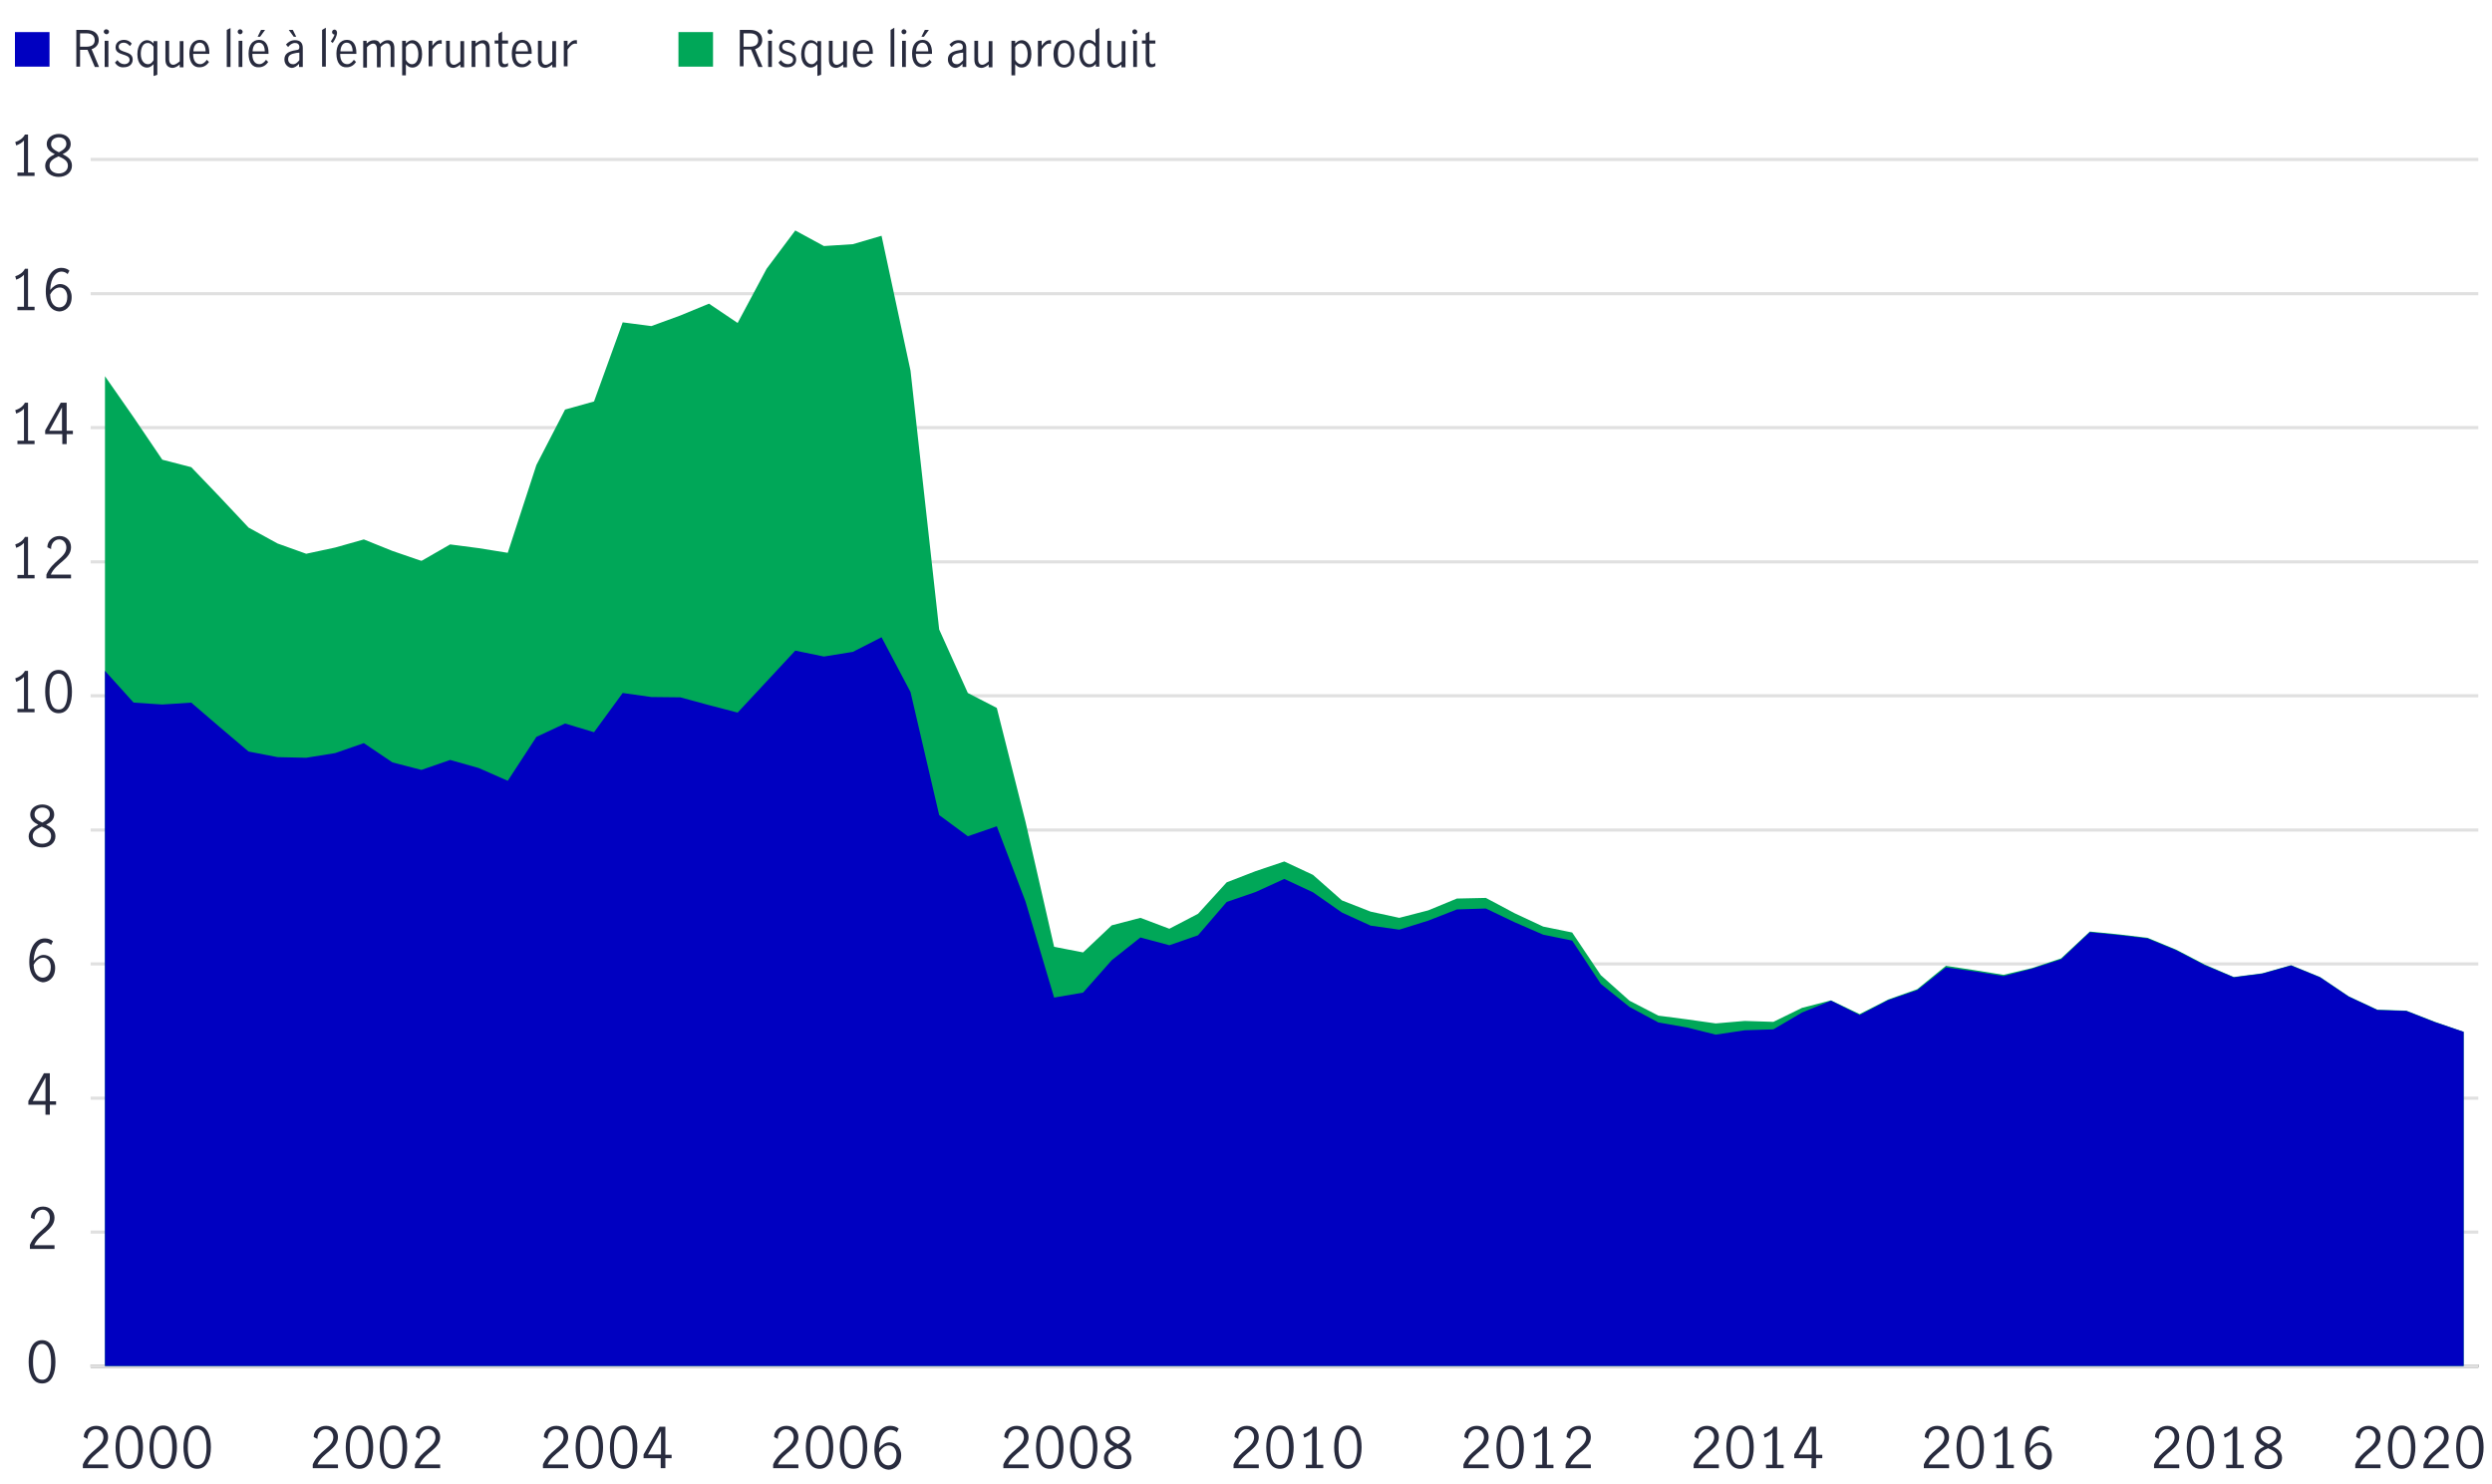 <?xml version="1.0" encoding="utf-8"?>
<!-- Generator: Adobe Illustrator 24.3.0, SVG Export Plug-In . SVG Version: 6.00 Build 0)  -->
<svg version="1.1" id="Layer_1" xmlns="http://www.w3.org/2000/svg" xmlns:xlink="http://www.w3.org/1999/xlink" x="0px" y="0px"
	 viewBox="0 0 800 476.6" style="enable-background:new 0 0 800 476.6;" xml:space="preserve">
<style type="text/css">
	.st0{fill:none;}
	.st1{fill:#0000C1;}
	.st2{fill:#282B3E;}
	.st3{fill:#00A758;}
	.st4{fill:none;stroke:#000000;stroke-miterlimit:10;}
	.st5{enable-background:new    ;}
	.st6{fill:none;stroke:#E0E0E0;stroke-miterlimit:10;}
</style>
<g>
	<g id="labels">
		<g>
			<rect x="4.3" y="7.3" class="st0" width="663.5" height="31.3"/>
			<path class="st1" d="M15.9,21.4H4.8V10.3h11.1C15.9,10.3,15.9,21.4,15.9,21.4z"/>
			<path class="st2" d="M30.4,21.4L28.1,16c-0.1,0-0.3,0-0.5,0h-1.9v5.4h-1.2V9.6h3.2c2.6,0,4,1.3,4,3.3c0,1.3-0.8,2.4-2.3,2.9
				l2.4,5.7h-1.4C30.4,21.5,30.4,21.4,30.4,21.4z M27.7,15c2,0,2.7-0.9,2.7-2.1c0-1.4-0.9-2.2-2.7-2.2h-2V15H27.7z"/>
			<path class="st2" d="M33.3,10.2c0-0.5,0.4-0.8,0.8-0.8S35,9.7,35,10.2c0,0.4-0.4,0.8-0.8,0.8S33.3,10.6,33.3,10.2z M33.6,13.1
				h1.2v8.4h-1.2V13.1z"/>
			<path class="st2" d="M36.9,20.1l0.8-0.8c0.5,0.8,1.3,1.3,2.2,1.3s1.7-0.5,1.7-1.4c0-2.2-4.5-1.1-4.5-4c0-1.5,1.2-2.4,2.7-2.4
				c1,0,1.9,0.4,2.5,1.2l-0.6,0.8c-0.5-0.6-1.1-1.1-2-1.1s-1.6,0.5-1.6,1.3c0,2.2,4.5,1.1,4.5,4.1c0,1.6-1.2,2.5-2.9,2.5
				C38.6,21.7,37.6,21.2,36.9,20.1z"/>
			<path class="st2" d="M49.3,20.6c-0.6,0.6-1.2,1.1-2.1,1.1c-1.3,0-3.1-1-3.1-4.3c0-3.2,1.7-4.5,3.1-4.5c0.9,0,1.6,0.5,2.1,1.1
				v-0.8h1.2V24l-1.2,0.4V20.6z M49.3,19.3V15c-0.4-0.6-1-1.2-1.9-1.2c-1.6,0-2.2,1.7-2.2,3.5c0,2.3,1.2,3.3,2.2,3.3
				C48.3,20.7,49,19.9,49.3,19.3z"/>
			<path class="st2" d="M53.1,19.1v-6h1.2v6c0,0.7,0.3,1.7,1.3,1.7c0.8,0,1.6-0.7,2.1-1.1v-6.5h1.2v8.4h-1.2v-0.9
				c-0.6,0.5-1.4,1.1-2.4,1.1C54.1,21.7,53.1,21.1,53.1,19.1z"/>
			<path class="st2" d="M60.8,17.2c0-2.8,1.3-4.4,3.4-4.4s3,1.8,3,4.1c0,0.1,0,0.3,0,0.4H62c0,2.4,1,3.3,2.3,3.3
				c0.9,0,1.6-0.7,2.1-1.4l0.7,0.7c-0.6,0.9-1.6,1.7-3,1.7C62.2,21.7,60.8,20.2,60.8,17.2z M66,16.5c0-1.4-0.5-2.8-1.9-2.8
				s-2,1.5-2,2.8H66z"/>
			<path class="st2" d="M72.8,9.6L74,9v12.5h-1.2V9.6z"/>
			<path class="st2" d="M76.3,10.2c0-0.5,0.4-0.8,0.8-0.8s0.8,0.4,0.8,0.8c0,0.4-0.4,0.8-0.8,0.8C76.7,11,76.3,10.6,76.3,10.2z
				 M76.6,13.1h1.2v8.4h-1.2V13.1z"/>
			<path class="st2" d="M79.8,17.2c0-2.8,1.3-4.4,3.4-4.4s3,1.8,3,4.1c0,0.1,0,0.3,0,0.4H81c0,2.4,1,3.3,2.3,3.3
				c0.9,0,1.6-0.7,2.1-1.4l0.7,0.7c-0.6,0.9-1.6,1.7-3,1.7C81.1,21.7,79.8,20.2,79.8,17.2z M85,16.5c0-1.4-0.5-2.8-1.9-2.8
				s-2,1.5-2,2.8H85z M83.8,9.6h1.3l-1.6,2.2h-0.8L83.8,9.6z"/>
			<path class="st2" d="M91.3,19.1c0-1.8,1.2-2.6,3.7-3c0.9-0.1,1.1-0.3,1.1-1c0-0.9-0.6-1.3-1.4-1.3c-0.9,0-1.7,0.6-2.2,1.3
				l-0.7-0.8c0.7-0.8,1.6-1.4,2.9-1.4c1.6,0,2.5,0.8,2.5,2.5v6.1H96v-1c-0.7,0.7-1.4,1.3-2.4,1.3C92.5,21.7,91.3,20.7,91.3,19.1z
				 M96.1,19.3v-2.4l0,0l-1,0.1c-1.8,0.3-2.6,0.8-2.6,2c0,1,0.6,1.6,1.5,1.6C94.8,20.7,95.6,20,96.1,19.3z M92.7,9.6H94l1.1,2.2
				h-0.8L92.7,9.6z"/>
			<path class="st2" d="M103.4,9.6l1.2-0.7v12.5h-1.2V9.6z"/>
			<path class="st2" d="M106.2,13.3c0.5-0.7,1-1.6,1.2-2.2c-0.5,0-0.8-0.4-0.8-0.8c0-0.5,0.4-0.8,0.8-0.8s0.8,0.4,0.8,1
				c0,1-0.8,2.5-1.4,3.3L106.2,13.3z"/>
			<path class="st2" d="M108,17.2c0-2.8,1.3-4.4,3.4-4.4s3,1.8,3,4.1c0,0.1,0,0.3,0,0.4h-5.2c0,2.4,1,3.3,2.3,3.3
				c0.9,0,1.6-0.7,2.1-1.4l0.7,0.7c-0.6,0.9-1.6,1.7-3,1.7C109.3,21.7,108,20.2,108,17.2z M113.2,16.5c0-1.4-0.5-2.8-1.9-2.8
				s-2,1.5-2,2.8H113.2z"/>
			<path class="st2" d="M116.5,13.1h1.2V14c0.6-0.6,1.3-1.1,2.4-1.1c0.9,0,1.6,0.3,1.9,1.2c0.8-0.7,1.5-1.2,2.5-1.2
				c1.2,0,2.1,0.7,2.1,2.6v6h-1.2v-6c0-0.7-0.3-1.6-1.2-1.6c-0.8,0-1.6,0.7-2,1.2v6.5H121v-6c0-0.7-0.3-1.6-1.2-1.6
				c-0.8,0-1.6,0.7-2,1.2v6.5h-1.2v-8.6C116.6,13.1,116.5,13.1,116.5,13.1z"/>
			<path class="st2" d="M129.1,13.1h1.2V14c0.6-0.6,1.2-1.1,2.1-1.1c1.4,0,3.1,1.2,3.1,4.5s-1.8,4.3-3.1,4.3c-0.9,0-1.5-0.4-2.1-1.1
				v3.6h-1.2V13.1z M134.3,17.4c0-1.6-0.6-3.5-2.2-3.5c-0.8,0-1.5,0.6-1.8,1.2v4.1c0.3,0.7,1.1,1.4,1.8,1.4
				C133.1,20.7,134.3,20,134.3,17.4z"/>
			<path class="st2" d="M137.6,13.1h1.2v1.6c0.8-1.1,1.5-1.8,2.6-1.8c0.2,0,0.4,0,0.4,0v1.2c-0.2,0-0.3-0.1-0.5-0.1
				c-0.8,0-1.5,0.5-2.5,1.9v5.4h-1.2V13.1z"/>
			<path class="st2" d="M143.2,19.1v-6h1.2v6c0,0.7,0.3,1.7,1.3,1.7c0.8,0,1.6-0.7,2.1-1.1v-6.5h1.2v8.4h-1.2v-0.9
				c-0.6,0.5-1.4,1.1-2.4,1.1C144.2,21.7,143.2,21.1,143.2,19.1z"/>
			<path class="st2" d="M151.5,13.1h1.2V14c0.6-0.6,1.4-1.1,2.4-1.1c1.1,0,2.1,0.6,2.1,2.6v6H156v-5.9c0-0.8-0.3-1.7-1.3-1.7
				c-0.8,0-1.6,0.7-2.1,1.1v6.5h-1.2v-8.4H151.5z"/>
			<path class="st2" d="M160,19.2V14h-1.2v-1h1.2v-2.2l1.2-0.7V13h1.9v1h-1.9v5.4c0,0.8,0.3,1.2,0.9,1.2c0.4,0,0.7-0.2,1-0.4v1
				c-0.3,0.2-0.8,0.4-1.3,0.4C160.6,21.7,160,20.9,160,19.2z"/>
			<path class="st2" d="M164.3,17.2c0-2.8,1.3-4.4,3.4-4.4c2.1,0,3,1.8,3,4.1c0,0.1,0,0.3,0,0.4h-5.2c0,2.4,1,3.3,2.3,3.3
				c0.9,0,1.6-0.7,2.1-1.4l0.7,0.7c-0.6,0.9-1.6,1.7-3,1.7C165.6,21.7,164.3,20.2,164.3,17.2z M169.5,16.5c0-1.4-0.5-2.8-1.9-2.8
				s-2,1.5-2,2.8H169.5z"/>
			<path class="st2" d="M172.7,19.1v-6h1.2v6c0,0.7,0.3,1.7,1.3,1.7c0.8,0,1.6-0.7,2.1-1.1v-6.5h1.2v8.4h-1.2v-0.9
				c-0.6,0.5-1.4,1.1-2.4,1.1C173.7,21.7,172.7,21.1,172.7,19.1z"/>
			<path class="st2" d="M181,13.1h1.2v1.6c0.8-1.1,1.5-1.8,2.6-1.8c0.2,0,0.4,0,0.4,0v1.2c-0.2,0-0.3-0.1-0.5-0.1
				c-0.8,0-1.5,0.5-2.5,1.9v5.4H181V13.1z"/>
			<path class="st3" d="M228.9,21.4h-11.1V10.3h11.1V21.4z"/>
			<path class="st2" d="M243.4,21.4l-2.3-5.5c-0.1,0-0.3,0-0.5,0h-1.9v5.4h-1.2V9.6h3.2c2.6,0,4,1.3,4,3.3c0,1.3-0.8,2.4-2.3,2.9
				l2.4,5.7h-1.4V21.4z M240.7,15c2,0,2.7-0.9,2.7-2.1c0-1.4-0.9-2.2-2.7-2.2h-2V15H240.7z"/>
			<path class="st2" d="M246.4,10.2c0-0.5,0.4-0.8,0.8-0.8s0.8,0.4,0.8,0.8c0,0.4-0.4,0.8-0.8,0.8S246.4,10.6,246.4,10.2z
				 M246.6,13.1h1.2v8.4h-1.2V13.1z"/>
			<path class="st2" d="M249.9,20.1l0.8-0.8c0.5,0.8,1.3,1.3,2.2,1.3s1.7-0.5,1.7-1.4c0-2.2-4.5-1.1-4.5-4c0-1.5,1.2-2.4,2.7-2.4
				c1,0,1.9,0.4,2.5,1.2l-0.6,0.8c-0.5-0.6-1.1-1.1-2-1.1s-1.6,0.5-1.6,1.3c0,2.2,4.5,1.1,4.5,4.1c0,1.6-1.2,2.5-2.9,2.5
				C251.6,21.7,250.6,21.2,249.9,20.1z"/>
			<path class="st2" d="M262.4,20.6c-0.6,0.6-1.2,1.1-2.1,1.1c-1.3,0-3.1-1-3.1-4.3c0-3.2,1.7-4.5,3.1-4.5c0.9,0,1.6,0.5,2.1,1.1
				v-0.8h1.2V24l-1.2,0.4V20.6z M262.4,19.3V15c-0.4-0.6-1-1.2-1.9-1.2c-1.6,0-2.2,1.7-2.2,3.5c0,2.3,1.2,3.3,2.2,3.3
				C261.3,20.7,262,19.9,262.4,19.3z"/>
			<path class="st2" d="M266.1,19.1v-6h1.2v6c0,0.7,0.3,1.7,1.3,1.7c0.8,0,1.6-0.7,2.1-1.1v-6.5h1.2v8.4h-1.2v-0.9
				c-0.6,0.5-1.4,1.1-2.4,1.1C267.1,21.7,266.1,21.1,266.1,19.1z"/>
			<path class="st2" d="M273.8,17.2c0-2.8,1.3-4.4,3.4-4.4s3,1.8,3,4.1c0,0.1,0,0.3,0,0.4H275c0,2.4,1,3.3,2.3,3.3
				c0.9,0,1.6-0.7,2.1-1.4l0.7,0.7c-0.6,0.9-1.6,1.7-3,1.7C275.2,21.7,273.8,20.2,273.8,17.2z M279.1,16.5c0-1.4-0.5-2.8-1.9-2.8
				s-2,1.5-2,2.8H279.1z"/>
			<path class="st2" d="M285.9,9.6l1.2-0.7v12.5h-1.2V9.6z"/>
			<path class="st2" d="M289.4,10.2c0-0.5,0.4-0.8,0.8-0.8s0.8,0.4,0.8,0.8c0,0.4-0.4,0.8-0.8,0.8C289.7,11,289.4,10.6,289.4,10.2z
				 M289.6,13.1h1.2v8.4h-1.2V13.1z"/>
			<path class="st2" d="M292.8,17.2c0-2.8,1.3-4.4,3.4-4.4s3,1.8,3,4.1c0,0.1,0,0.3,0,0.4H294c0,2.4,1,3.3,2.3,3.3
				c0.9,0,1.6-0.7,2.1-1.4l0.7,0.7c-0.6,0.9-1.6,1.7-3,1.7C294.2,21.7,292.8,20.2,292.8,17.2z M298,16.5c0-1.4-0.5-2.8-1.9-2.8
				s-2,1.5-2,2.8H298z M296.9,9.6h1.3l-1.6,2.2h-0.8L296.9,9.6z"/>
			<path class="st2" d="M304.3,19.1c0-1.8,1.2-2.6,3.7-3c0.9-0.1,1.1-0.3,1.1-1c0-0.9-0.6-1.3-1.4-1.3c-0.9,0-1.7,0.6-2.2,1.3
				l-0.7-0.8c0.7-0.8,1.6-1.4,2.9-1.4c1.6,0,2.5,0.8,2.5,2.5v6.1H309v-1c-0.7,0.7-1.4,1.3-2.4,1.3C305.5,21.7,304.3,20.7,304.3,19.1
				z M309.2,19.3v-2.4l0,0l-1,0.1c-1.8,0.3-2.6,0.8-2.6,2c0,1,0.6,1.6,1.5,1.6C307.9,20.7,308.6,20,309.2,19.3z"/>
			<path class="st2" d="M312.8,19.1v-6h1.2v6c0,0.7,0.3,1.7,1.3,1.7c0.8,0,1.6-0.7,2.1-1.1v-6.5h1.2v8.4h-1.2v-0.9
				c-0.6,0.5-1.4,1.1-2.4,1.1C313.8,21.7,312.8,21.1,312.8,19.1z"/>
			<path class="st2" d="M324.7,13.1h1.2V14c0.6-0.6,1.2-1.1,2.1-1.1c1.4,0,3.1,1.2,3.1,4.5s-1.8,4.3-3.1,4.3c-0.9,0-1.5-0.4-2.1-1.1
				v3.6h-1.2V13.1z M329.9,17.4c0-1.6-0.6-3.5-2.2-3.5c-0.8,0-1.5,0.6-1.8,1.2v4.1c0.3,0.7,1.1,1.4,1.8,1.4
				C328.7,20.7,329.9,20,329.9,17.4z"/>
			<path class="st2" d="M333.2,13.1h1.2v1.6c0.8-1.1,1.5-1.8,2.6-1.8c0.2,0,0.4,0,0.4,0v1.2c-0.2,0-0.3-0.1-0.5-0.1
				c-0.8,0-1.5,0.5-2.5,1.9v5.4h-1.2V13.1z"/>
			<path class="st2" d="M338.2,17.3c0-2.9,1.4-4.4,3.4-4.4s3.3,1.5,3.3,4.4s-1.4,4.4-3.3,4.4C339.6,21.7,338.2,20.2,338.2,17.3z
				 M343.8,17.3c0-1.5-0.4-3.5-2.1-3.5c-1.8,0-2.1,2-2.1,3.5s0.3,3.5,2.1,3.5C343.4,20.7,343.8,18.7,343.8,17.3z"/>
			<path class="st2" d="M346.5,17.3c0-3.2,1.7-4.5,3.1-4.5c0.8,0,1.5,0.5,2.1,1.1V9.6l1.2-0.7v12.5h-1.1v-0.9
				c-0.6,0.7-1.2,1.1-2.2,1.1C348.4,21.7,346.5,20.6,346.5,17.3z M351.7,19.2v-4.1c-0.4-0.6-1-1.3-1.9-1.3c-1.6,0-2.2,1.8-2.2,3.5
				c0,2.2,1.1,3.3,2.2,3.3C350.7,20.6,351.4,19.9,351.7,19.2z"/>
			<path class="st2" d="M355.5,19.1v-6h1.2v6c0,0.7,0.3,1.7,1.3,1.7c0.8,0,1.6-0.7,2.1-1.1v-6.5h1.2v8.4H360v-0.9
				c-0.6,0.5-1.4,1.1-2.4,1.1C356.5,21.7,355.5,21.1,355.5,19.1z"/>
			<path class="st2" d="M363.5,10.2c0-0.5,0.4-0.8,0.8-0.8s0.8,0.4,0.8,0.8c0,0.4-0.4,0.8-0.8,0.8S363.5,10.6,363.5,10.2z
				 M363.8,13.1h1.2v8.4h-1.2V13.1z"/>
			<path class="st2" d="M367.8,19.2V14h-1.2v-1h1.2v-2.2l1.2-0.7V13h1.9v1H369v5.4c0,0.8,0.3,1.2,0.9,1.2c0.4,0,0.7-0.2,1-0.4v1
				c-0.3,0.2-0.8,0.4-1.3,0.4C368.4,21.7,367.8,20.9,367.8,19.2z"/>
		</g>
	</g>
	<g id="chart">
		<g>
			<g>
				<line class="st4" x1="29.1" y1="438.6" x2="795.6" y2="438.6"/>
			</g>
			<g>
				<g>
					<g class="st5">
						<path class="st2" d="M9.2,437.3c0-3.4,0.9-7,4.3-7c3.3,0,4.3,3.6,4.3,7s-1,6.9-4.3,6.9C10.3,444.2,9.2,440.8,9.2,437.3z
							 M16.4,437.3c0-2.1-0.3-5.8-2.9-5.8s-2.9,3.7-2.9,5.8c0,2.1,0.3,5.7,2.9,5.7C16.1,443.1,16.4,439.5,16.4,437.3z"/>
					</g>
					<g class="st5">
						<path class="st2" d="M9.6,399.7c1.8-4.4,6.4-5.5,6.4-8.7c0-1.4-0.9-2.6-2.3-2.6c-1.6,0-2.7,1.5-2.6,3.1L9.9,391
							c0-2,1.7-3.6,3.9-3.6c2.3,0,3.7,1.6,3.7,3.6c0,3.9-4.9,5-6.5,8.8h6.5v1.2H9.6V399.7z"/>
					</g>
					<g class="st5">
						<path class="st2" d="M14.6,354.7H9.1v-1.2l5-8.9H16v9h2v1.1h-2v3.2h-1.4V354.7z M14.6,353.5V346l0,0l-4.1,7.5H14.6z"/>
					</g>
					<g class="st5">
						<path class="st2" d="M9.4,308.9c0-5.1,2.3-7.6,5-7.6c1,0,1.9,0.3,2.6,0.9l-0.6,1.2c-0.5-0.5-1.2-0.8-2-0.8
							c-1.5,0-3.4,1.5-3.6,5.9c0.9-1.1,2-1.9,3.2-1.9c1.7,0,3.7,1.3,3.7,4.2c0,3.4-2.4,4.6-4,4.6C11.6,315.1,9.4,313.3,9.4,308.9z
							 M16.3,310.5c0-1.5-0.8-3-2.4-3c-1.4,0-2.5,1.1-3.1,2.3c0.1,3.2,1.8,4.1,2.9,4.1C14.9,313.9,16.3,313,16.3,310.5z"/>
					</g>
					<g class="st5">
						<path class="st2" d="M17.8,268.5c0,2.2-1.9,3.6-4.3,3.6c-2.3,0-4.3-1.4-4.3-3.5c0-2,1.5-3,3.1-3.8c-1.4-0.7-2.6-1.6-2.6-3.3
							c0-2,1.9-3.2,3.9-3.2s3.8,1.2,3.8,3.2c0,1.7-1.2,2.6-2.6,3.3C16.3,265.5,17.8,266.5,17.8,268.5z M16.4,268.4
							c0-1.6-1.4-2.3-3-3c-1.5,0.7-2.9,1.4-2.9,3s1.4,2.5,3,2.5S16.4,270.1,16.4,268.4z M13.6,264.1c1.3-0.7,2.4-1.4,2.4-2.7
							c0-1.3-1-2.1-2.4-2.1c-1.2,0-2.5,0.7-2.5,2.1C11,262.8,12.2,263.5,13.6,264.1z"/>
					</g>
					<g class="st5">
						<path class="st2" d="M5.6,227.6h2.1v-10.3c-0.5,0.6-1.4,1.2-2.5,1.6l-0.3-1.1c1.3-0.4,2.5-1.2,3.1-2.4h1v12.2h2.1v1.1H5.6
							V227.6z"/>
						<path class="st2" d="M14.5,222.1c0-3.4,0.9-7,4.3-7c3.3,0,4.3,3.6,4.3,7s-1,6.9-4.3,6.9C15.6,229,14.5,225.5,14.5,222.1z
							 M21.7,222.1c0-2.1-0.3-5.8-2.9-5.8s-2.9,3.7-2.9,5.8s0.3,5.7,2.9,5.7C21.4,227.9,21.7,224.2,21.7,222.1z"/>
					</g>
					<g class="st5">
						<path class="st2" d="M5.6,184.6h2.1v-10.3c-0.5,0.6-1.4,1.2-2.5,1.6l-0.3-1.1c1.3-0.4,2.5-1.2,3.1-2.4h1v12.2h2.1v1.1H5.6
							V184.6z"/>
						<path class="st2" d="M14.9,184.5c1.8-4.4,6.4-5.5,6.4-8.7c0-1.4-0.9-2.6-2.3-2.6c-1.6,0-2.7,1.5-2.6,3.1l-1.2-0.6
							c0-2,1.7-3.6,3.9-3.6c2.3,0,3.7,1.6,3.7,3.6c0,3.9-4.9,5-6.5,8.8h6.5v1.2h-7.9C14.9,185.7,14.9,184.5,14.9,184.5z"/>
					</g>
					<g class="st5">
						<path class="st2" d="M5.6,141.5h2.1v-10.3c-0.5,0.6-1.4,1.2-2.5,1.6l-0.3-1.1c1.3-0.4,2.5-1.2,3.1-2.4h1v12.2h2.1v1.1H5.6
							V141.5z"/>
						<path class="st2" d="M19.9,139.4h-5.4v-1.2l5-8.9h1.9v9h2v1.1h-2v3.2H20v-3.2H19.9z M19.9,138.3v-7.5l0,0l-4.1,7.5H19.9z"/>
					</g>
					<g class="st5">
						<path class="st2" d="M5.6,98.5h2.1V88.2c-0.5,0.6-1.4,1.2-2.5,1.6l-0.3-1.1c1.3-0.4,2.5-1.2,3.1-2.4h1v12.2h2.1v1.1H5.6V98.5z
							"/>
						<path class="st2" d="M14.7,93.6c0-5.1,2.3-7.6,5-7.6c1,0,1.9,0.3,2.6,0.9L21.7,88c-0.5-0.5-1.2-0.8-2-0.8
							c-1.5,0-3.4,1.5-3.6,5.9c0.9-1.1,2-1.9,3.2-1.9c1.7,0,3.7,1.3,3.7,4.2c0,3.4-2.4,4.6-4,4.6C16.9,99.9,14.7,98.1,14.7,93.6z
							 M21.6,95.3c0-1.5-0.8-3-2.4-3c-1.4,0-2.5,1.1-3.1,2.3c0.1,3.2,1.8,4.1,2.9,4.1C20.3,98.7,21.6,97.8,21.6,95.3z"/>
					</g>
					<g class="st5">
						<path class="st2" d="M5.6,55.4h2.1V45.1c-0.5,0.6-1.4,1.2-2.5,1.6l-0.3-1.1c1.3-0.4,2.5-1.2,3.1-2.4h1v12.2h2.1v1.1H5.6V55.4z
							"/>
						<path class="st2" d="M23.1,53.2c0,2.2-1.9,3.6-4.3,3.6c-2.3,0-4.3-1.4-4.3-3.5c0-2,1.5-3,3.1-3.8c-1.4-0.7-2.6-1.6-2.6-3.3
							c0-2,1.9-3.2,3.9-3.2s3.8,1.2,3.8,3.2c0,1.7-1.2,2.6-2.6,3.3C21.7,50.3,23.1,51.2,23.1,53.2z M21.8,53.2c0-1.6-1.4-2.3-3-3
							c-1.5,0.7-2.9,1.4-2.9,3s1.4,2.5,3,2.5C20.4,55.7,21.8,54.8,21.8,53.2z M18.9,48.9c1.3-0.7,2.4-1.4,2.4-2.7s-1-2.1-2.4-2.1
							c-1.2,0-2.5,0.7-2.5,2.1C16.3,47.5,17.5,48.2,18.9,48.9z"/>
					</g>
				</g>
				<line class="st0" x1="29.1" y1="438.6" x2="29.1" y2="51.2"/>
				<g>
					<g>
						<line class="st6" x1="29.1" y1="438.6" x2="795.6" y2="438.6"/>
						<line class="st6" x1="29.1" y1="395.6" x2="795.6" y2="395.6"/>
						<line class="st6" x1="29.1" y1="352.6" x2="795.6" y2="352.6"/>
						<line class="st6" x1="29.1" y1="309.5" x2="795.6" y2="309.5"/>
						<line class="st6" x1="29.1" y1="266.5" x2="795.6" y2="266.5"/>
						<line class="st6" x1="29.1" y1="223.4" x2="795.6" y2="223.4"/>
						<line class="st6" x1="29.1" y1="180.4" x2="795.6" y2="180.4"/>
						<line class="st6" x1="29.1" y1="137.3" x2="795.6" y2="137.3"/>
						<line class="st6" x1="29.1" y1="94.3" x2="795.6" y2="94.3"/>
						<line class="st6" x1="29.1" y1="51.2" x2="795.6" y2="51.2"/>
					</g>
				</g>
			</g>
			<g>
				<g>
					<polygon class="st3" points="790.9,438.6 33.7,438.6 33.7,120.8 42.9,134 52.1,147.6 61.4,150 70.6,159.6 79.8,169.4 
						89.1,174.5 98.3,177.8 107.6,175.8 116.8,173.2 126,176.9 135.3,180.1 144.5,174.8 153.7,176 163,177.5 172.2,149.3 
						181.4,131.5 190.7,128.9 199.9,103.5 209.1,104.7 218.4,101.3 227.6,97.5 236.8,103.7 246.1,86.3 255.3,74 264.5,79 
						273.8,78.4 283,75.7 292.3,119 301.5,202.1 310.7,222.5 320,227.3 329.2,263.8 338.4,304 347.7,305.8 356.9,297.1 366.1,294.7 
						375.4,298.2 384.6,293.4 393.8,283.3 403.1,279.7 412.3,276.6 421.5,280.9 430.8,289.1 440,292.7 449.2,294.7 458.5,292.3 
						467.7,288.5 477,288.3 486.2,293.2 495.4,297.5 504.7,299.4 513.9,313.1 523.1,321.3 532.4,326.1 541.6,327.3 550.8,328.6 
						560.1,327.8 569.3,328.1 578.5,323.6 587.8,321.2 597,325.6 606.2,320.9 615.5,317.6 624.7,310.1 633.9,311.5 643.2,313 
						652.4,310.8 661.7,307.7 670.9,299.1 680.1,300 689.4,301.1 698.6,304.9 707.8,309.7 717.1,313.7 726.3,312.5 735.5,309.9 
						744.8,313.7 754,319.9 763.2,324.2 772.5,324.5 781.7,328.1 790.9,331.3 					"/>
				</g>
				<g>
					<polygon class="st1" points="790.9,438.6 33.7,438.6 33.7,215.4 42.9,225.6 52.1,226.2 61.4,225.6 70.6,233.5 79.8,241.3 
						89.1,243.1 98.3,243.3 107.6,241.8 116.8,238.6 126,244.8 135.3,247.2 144.5,244 153.7,246.6 163,250.7 172.2,236.6 
						181.4,232.3 190.7,235.1 199.9,222.5 209.1,223.8 218.4,223.9 227.6,226.4 236.8,228.8 246.1,218.8 255.3,208.9 264.5,210.8 
						273.8,209.3 283,204.6 292.3,222.2 301.5,261.7 310.7,268.5 320,265.3 329.2,289.4 338.4,320.3 347.7,318.7 356.9,308.3 
						366.1,301 375.4,303.5 384.6,300.3 393.8,289.6 403.1,286.4 412.3,282.2 421.5,286.5 430.8,293 440,297.2 449.2,298.5 
						458.5,295.6 467.7,292 477,291.7 486.2,296.1 495.4,300.1 504.7,302 513.9,315.9 523.1,323.3 532.4,328.3 541.6,329.9 
						550.8,332.2 560.1,330.8 569.3,330.5 578.5,325.1 587.8,321.3 597,325.9 606.2,321.1 615.5,317.9 624.7,310.6 633.9,311.9 
						643.2,313.4 652.4,311 661.7,308 670.9,299.3 680.1,300.2 689.4,301.3 698.6,305.1 707.8,309.9 717.1,313.8 726.3,312.6 
						735.5,310 744.8,313.8 754,320 763.2,324.3 772.5,324.6 781.7,328.2 790.9,331.3 					"/>
				</g>
			</g>
			<g>
				<g class="st5">
					<path class="st2" d="M756.1,470.2c1.8-4.4,6.6-5.5,6.6-8.7c0-1.4-0.9-2.6-2.4-2.6c-1.7,0-2.7,1.5-2.7,3.1l-1.2-0.6
						c0-2,1.7-3.6,4-3.6c2.4,0,3.8,1.6,3.8,3.6c0,3.9-5,5-6.6,8.8h6.6v1.2h-8.1L756.1,470.2L756.1,470.2z"/>
					<path class="st2" d="M766.6,464.7c0-3.4,1-7,4.4-7s4.4,3.6,4.4,7s-1.1,6.9-4.4,6.9C767.7,471.6,766.6,468.2,766.6,464.7z
						 M774,464.7c0-2.1-0.3-5.8-3-5.8s-3,3.7-3,5.8c0,2.1,0.3,5.7,3,5.7C773.7,470.5,774,466.9,774,464.7z"/>
					<path class="st2" d="M778,470.2c1.8-4.4,6.6-5.5,6.6-8.7c0-1.4-0.9-2.6-2.4-2.6c-1.7,0-2.7,1.5-2.7,3.1l-1.2-0.6
						c0-2,1.7-3.6,4-3.6c2.4,0,3.8,1.6,3.8,3.6c0,3.9-5,5-6.6,8.8h6.6v1.2H778V470.2z"/>
					<path class="st2" d="M788.5,464.7c0-3.4,1-7,4.4-7s4.4,3.6,4.4,7s-1.1,6.9-4.4,6.9S788.5,468.2,788.5,464.7z M795.8,464.7
						c0-2.1-0.3-5.8-3-5.8s-3,3.7-3,5.8c0,2.1,0.3,5.7,3,5.7C795.5,470.5,795.8,466.9,795.8,464.7z"/>
				</g>
				<g class="st5">
					<path class="st2" d="M691.5,470.2c1.8-4.4,6.6-5.5,6.6-8.7c0-1.4-0.9-2.6-2.4-2.6c-1.7,0-2.7,1.5-2.7,3.1l-1.2-0.6
						c0-2,1.7-3.6,4-3.6c2.4,0,3.8,1.6,3.8,3.6c0,3.9-5,5-6.6,8.8h6.6v1.2h-8.1L691.5,470.2L691.5,470.2z"/>
					<path class="st2" d="M702,464.7c0-3.4,1-7,4.4-7s4.4,3.6,4.4,7s-1.1,6.9-4.4,6.9S702,468.2,702,464.7z M709.3,464.7
						c0-2.1-0.3-5.8-3-5.8s-3,3.7-3,5.8c0,2.1,0.3,5.7,3,5.7C709,470.5,709.3,466.9,709.3,464.7z"/>
					<path class="st2" d="M714.6,470.3h2.1V460c-0.6,0.6-1.4,1.2-2.5,1.6l-0.3-1.1c1.3-0.4,2.6-1.2,3.2-2.4h1.1v12.2h2.1v1.1h-5.6
						L714.6,470.3L714.6,470.3z"/>
					<path class="st2" d="M732.6,468.1c0,2.2-1.9,3.6-4.4,3.6c-2.4,0-4.4-1.4-4.4-3.5c0-2,1.5-3,3.1-3.8c-1.4-0.7-2.6-1.6-2.6-3.3
						c0-2,2-3.2,4-3.2c2.1,0,3.9,1.2,3.9,3.2c0,1.7-1.2,2.6-2.7,3.3C731.1,465.1,732.6,466.1,732.6,468.1z M731.2,468
						c0-1.6-1.5-2.3-3.1-3c-1.5,0.7-3,1.4-3,3s1.4,2.5,3,2.5C729.8,470.5,731.2,469.7,731.2,468z M728.3,463.7
						c1.4-0.7,2.5-1.4,2.5-2.7c0-1.3-1.1-2.1-2.5-2.1c-1.3,0-2.6,0.7-2.6,2.1S726.9,463.1,728.3,463.7z"/>
				</g>
				<g class="st5">
					<path class="st2" d="M617.6,470.2c1.8-4.4,6.6-5.5,6.6-8.7c0-1.4-0.9-2.6-2.4-2.6c-1.7,0-2.7,1.5-2.7,3.1l-1.2-0.6
						c0-2,1.7-3.6,4-3.6c2.4,0,3.8,1.6,3.8,3.6c0,3.9-5,5-6.6,8.8h6.6v1.2h-8.1L617.6,470.2L617.6,470.2z"/>
					<path class="st2" d="M628.1,464.7c0-3.4,1-7,4.4-7s4.4,3.6,4.4,7s-1.1,6.9-4.4,6.9C629.2,471.6,628.1,468.2,628.1,464.7z
						 M635.5,464.7c0-2.1-0.3-5.8-3-5.8s-3,3.7-3,5.8c0,2.1,0.3,5.7,3,5.7C635.1,470.5,635.5,466.9,635.5,464.7z"/>
					<path class="st2" d="M640.8,470.3h2.1V460c-0.6,0.6-1.4,1.2-2.5,1.6l-0.3-1.1c1.3-0.4,2.6-1.2,3.2-2.4h1.1v12.2h2.1v1.1h-5.6
						L640.8,470.3L640.8,470.3z"/>
					<path class="st2" d="M650.1,465.4c0-5.1,2.3-7.6,5.1-7.6c1,0,2,0.3,2.7,0.9l-0.6,1.2c-0.5-0.5-1.2-0.8-2-0.8
						c-1.6,0-3.5,1.5-3.7,5.9c0.9-1.1,2.1-1.9,3.3-1.9c1.8,0,3.8,1.3,3.8,4.2c0,3.4-2.5,4.6-4.1,4.6
						C652.4,471.7,650.1,469.9,650.1,465.4z M657.2,467.1c0-1.5-0.8-3-2.4-3c-1.5,0-2.5,1.1-3.2,2.3c0.1,3.2,1.8,4.1,3,4.1
						S657.2,469.5,657.2,467.1z"/>
				</g>
				<g class="st5">
					<path class="st2" d="M543.7,470.2c1.8-4.4,6.6-5.5,6.6-8.7c0-1.4-0.9-2.6-2.4-2.6c-1.7,0-2.7,1.5-2.7,3.1l-1.2-0.6
						c0-2,1.7-3.6,4-3.6c2.4,0,3.8,1.6,3.8,3.6c0,3.9-5,5-6.6,8.8h6.6v1.2h-8.1L543.7,470.2L543.7,470.2z"/>
					<path class="st2" d="M554.2,464.7c0-3.4,1-7,4.4-7s4.4,3.6,4.4,7s-1.1,6.9-4.4,6.9S554.2,468.2,554.2,464.7z M561.6,464.7
						c0-2.1-0.3-5.8-3-5.8s-3,3.7-3,5.8c0,2.1,0.3,5.7,3,5.7C561.3,470.5,561.6,466.9,561.6,464.7z"/>
					<path class="st2" d="M566.9,470.3h2.1V460c-0.6,0.6-1.4,1.2-2.5,1.6l-0.3-1.1c1.3-0.4,2.6-1.2,3.2-2.4h1.1v12.2h2.1v1.1H567
						L566.9,470.3L566.9,470.3z"/>
					<path class="st2" d="M581.6,468.2H576V467l5.1-8.9h1.9v9h2v1.1h-2v3.2h-1.5L581.6,468.2L581.6,468.2z M581.6,467v-7.5l0,0
						l-4.2,7.5H581.6z"/>
				</g>
				<g class="st5">
					<path class="st2" d="M469.8,470.2c1.8-4.4,6.6-5.5,6.6-8.7c0-1.4-0.9-2.6-2.4-2.6c-1.7,0-2.7,1.5-2.7,3.1l-1.2-0.6
						c0-2,1.7-3.6,4-3.6c2.4,0,3.8,1.6,3.8,3.6c0,3.9-5,5-6.6,8.8h6.6v1.2h-8.1L469.8,470.2L469.8,470.2z"/>
					<path class="st2" d="M480.4,464.7c0-3.4,1-7,4.4-7s4.4,3.6,4.4,7s-1.1,6.9-4.4,6.9C481.4,471.6,480.4,468.2,480.4,464.7z
						 M487.7,464.7c0-2.1-0.3-5.8-3-5.8s-3,3.7-3,5.8c0,2.1,0.3,5.7,3,5.7C487.4,470.5,487.7,466.9,487.7,464.7z"/>
					<path class="st2" d="M493,470.3h2.1V460c-0.6,0.6-1.4,1.2-2.5,1.6l-0.3-1.1c1.3-0.4,2.6-1.2,3.2-2.4h1.1v12.2h2.1v1.1H493
						V470.3z"/>
					<path class="st2" d="M502.6,470.2c1.8-4.4,6.6-5.5,6.6-8.7c0-1.4-0.9-2.6-2.4-2.6c-1.7,0-2.7,1.5-2.7,3.1l-1.2-0.6
						c0-2,1.7-3.6,4-3.6c2.4,0,3.8,1.6,3.8,3.6c0,3.9-5,5-6.6,8.8h6.6v1.2h-8.1L502.6,470.2L502.6,470.2z"/>
				</g>
				<g class="st5">
					<path class="st2" d="M396,470.2c1.8-4.4,6.6-5.5,6.6-8.7c0-1.4-0.9-2.6-2.4-2.6c-1.7,0-2.7,1.5-2.7,3.1l-1.2-0.6
						c0-2,1.7-3.6,4-3.6c2.4,0,3.8,1.6,3.8,3.6c0,3.9-5,5-6.6,8.8h6.6v1.2H396V470.2z"/>
					<path class="st2" d="M406.5,464.7c0-3.4,1-7,4.4-7s4.4,3.6,4.4,7s-1.1,6.9-4.4,6.9S406.5,468.2,406.5,464.7z M413.8,464.7
						c0-2.1-0.3-5.8-3-5.8s-3,3.7-3,5.8c0,2.1,0.3,5.7,3,5.7C413.5,470.5,413.8,466.9,413.8,464.7z"/>
					<path class="st2" d="M419.1,470.3h2.1V460c-0.6,0.6-1.4,1.2-2.5,1.6l-0.3-1.1c1.3-0.4,2.6-1.2,3.2-2.4h1.1v12.2h2.1v1.1h-5.6
						v-1.1H419.1z"/>
					<path class="st2" d="M428.3,464.7c0-3.4,1-7,4.4-7s4.4,3.6,4.4,7s-1.1,6.9-4.4,6.9S428.3,468.2,428.3,464.7z M435.7,464.7
						c0-2.1-0.3-5.8-3-5.8s-3,3.7-3,5.8c0,2.1,0.3,5.7,3,5.7C435.4,470.5,435.7,466.9,435.7,464.7z"/>
				</g>
				<g class="st5">
					<path class="st2" d="M322.1,470.2c1.8-4.4,6.6-5.5,6.6-8.7c0-1.4-0.9-2.6-2.4-2.6c-1.7,0-2.7,1.5-2.7,3.1l-1.2-0.6
						c0-2,1.7-3.6,4-3.6c2.4,0,3.8,1.6,3.8,3.6c0,3.9-5,5-6.6,8.8h6.6v1.2h-8.1L322.1,470.2L322.1,470.2z"/>
					<path class="st2" d="M332.6,464.7c0-3.4,1-7,4.4-7s4.4,3.6,4.4,7s-1.1,6.9-4.4,6.9S332.6,468.2,332.6,464.7z M339.9,464.7
						c0-2.1-0.3-5.8-3-5.8s-3,3.7-3,5.8c0,2.1,0.3,5.7,3,5.7C339.6,470.5,339.9,466.9,339.9,464.7z"/>
					<path class="st2" d="M343.5,464.7c0-3.4,1-7,4.4-7s4.4,3.6,4.4,7s-1.1,6.9-4.4,6.9S343.5,468.2,343.5,464.7z M350.9,464.7
						c0-2.1-0.3-5.8-3-5.8s-3,3.7-3,5.8c0,2.1,0.3,5.7,3,5.7C350.5,470.5,350.9,466.9,350.9,464.7z"/>
					<path class="st2" d="M363.2,468.1c0,2.2-1.9,3.6-4.4,3.6c-2.4,0-4.4-1.4-4.4-3.5c0-2,1.5-3,3.1-3.8c-1.4-0.7-2.6-1.6-2.6-3.3
						c0-2,2-3.2,4-3.2c2.1,0,3.9,1.2,3.9,3.2c0,1.7-1.2,2.6-2.7,3.3C361.7,465.1,363.2,466.1,363.2,468.1z M361.8,468
						c0-1.6-1.5-2.3-3.1-3c-1.5,0.7-3,1.4-3,3s1.4,2.5,3,2.5C360.4,470.5,361.8,469.7,361.8,468z M358.9,463.7
						c1.4-0.7,2.5-1.4,2.5-2.7c0-1.3-1.1-2.1-2.5-2.1c-1.3,0-2.6,0.7-2.6,2.1S357.5,463.1,358.9,463.7z"/>
				</g>
				<g class="st5">
					<path class="st2" d="M248.2,470.2c1.8-4.4,6.6-5.5,6.6-8.7c0-1.4-0.9-2.6-2.4-2.6c-1.7,0-2.7,1.5-2.7,3.1l-1.2-0.6
						c0-2,1.7-3.6,4-3.6c2.4,0,3.8,1.6,3.8,3.6c0,3.9-5,5-6.6,8.8h6.6v1.2h-8.1L248.2,470.2L248.2,470.2z"/>
					<path class="st2" d="M258.7,464.7c0-3.4,1-7,4.4-7s4.4,3.6,4.4,7s-1.1,6.9-4.4,6.9C259.8,471.6,258.7,468.2,258.7,464.7z
						 M266.1,464.7c0-2.1-0.3-5.8-3-5.8s-3,3.7-3,5.8c0,2.1,0.3,5.7,3,5.7C265.7,470.5,266.1,466.9,266.1,464.7z"/>
					<path class="st2" d="M269.6,464.7c0-3.4,1-7,4.4-7s4.4,3.6,4.4,7s-1.1,6.9-4.4,6.9S269.6,468.2,269.6,464.7z M277,464.7
						c0-2.1-0.3-5.8-3-5.8s-3,3.7-3,5.8c0,2.1,0.3,5.7,3,5.7C276.7,470.5,277,466.9,277,464.7z"/>
					<path class="st2" d="M280.7,465.4c0-5.1,2.3-7.6,5.1-7.6c1,0,2,0.3,2.7,0.9l-0.6,1.2c-0.5-0.5-1.2-0.8-2-0.8
						c-1.6,0-3.5,1.5-3.7,5.9c0.9-1.1,2.1-1.9,3.3-1.9c1.8,0,3.8,1.3,3.8,4.2c0,3.4-2.5,4.6-4.1,4.6
						C283,471.7,280.7,469.9,280.7,465.4z M287.8,467.1c0-1.5-0.8-3-2.4-3c-1.5,0-2.5,1.1-3.2,2.3c0.1,3.2,1.8,4.1,3,4.1
						S287.8,469.5,287.8,467.1z"/>
				</g>
				<g class="st5">
					<path class="st2" d="M174.3,470.2c1.8-4.4,6.6-5.5,6.6-8.7c0-1.4-0.9-2.6-2.4-2.6c-1.7,0-2.7,1.5-2.7,3.1l-1.2-0.6
						c0-2,1.7-3.6,4-3.6c2.4,0,3.8,1.6,3.8,3.6c0,3.9-5,5-6.6,8.8h6.6v1.2h-8.1L174.3,470.2L174.3,470.2z"/>
					<path class="st2" d="M184.8,464.7c0-3.4,1-7,4.4-7s4.4,3.6,4.4,7s-1.1,6.9-4.4,6.9C185.9,471.6,184.8,468.2,184.8,464.7z
						 M192.2,464.7c0-2.1-0.3-5.8-3-5.8s-3,3.7-3,5.8c0,2.1,0.3,5.7,3,5.7C191.9,470.5,192.2,466.9,192.2,464.7z"/>
					<path class="st2" d="M195.8,464.7c0-3.4,1-7,4.4-7s4.4,3.6,4.4,7s-1.1,6.9-4.4,6.9C196.8,471.6,195.8,468.2,195.8,464.7z
						 M203.1,464.7c0-2.1-0.3-5.8-3-5.8s-3,3.7-3,5.8c0,2.1,0.3,5.7,3,5.7C202.8,470.5,203.1,466.9,203.1,464.7z"/>
					<path class="st2" d="M212.2,468.2h-5.6V467l5.1-8.9h1.9v9h2v1.1h-2v3.2h-1.5v-3.2H212.2z M212.2,467v-7.5l0,0L208,467H212.2z"
						/>
				</g>
				<g class="st5">
					<path class="st2" d="M100.4,470.2c1.8-4.4,6.6-5.5,6.6-8.7c0-1.4-0.9-2.6-2.4-2.6c-1.7,0-2.7,1.5-2.7,3.1l-1.2-0.6
						c0-2,1.7-3.6,4-3.6c2.4,0,3.8,1.6,3.8,3.6c0,3.9-5,5-6.6,8.8h6.6v1.2h-8.1C100.4,471.4,100.4,470.2,100.4,470.2z"/>
					<path class="st2" d="M111,464.7c0-3.4,1-7,4.4-7s4.4,3.6,4.4,7s-1.1,6.9-4.4,6.9C112,471.6,111,468.2,111,464.7z M118.3,464.7
						c0-2.1-0.3-5.8-3-5.8s-3,3.7-3,5.8c0,2.1,0.3,5.7,3,5.7C118,470.5,118.3,466.9,118.3,464.7z"/>
					<path class="st2" d="M121.9,464.7c0-3.4,1-7,4.4-7c3.4,0,4.4,3.6,4.4,7s-1.1,6.9-4.4,6.9S121.9,468.2,121.9,464.7z
						 M129.2,464.7c0-2.1-0.3-5.8-3-5.8s-3,3.7-3,5.8c0,2.1,0.3,5.7,3,5.7C128.9,470.5,129.2,466.9,129.2,464.7z"/>
					<path class="st2" d="M133.2,470.2c1.8-4.4,6.6-5.5,6.6-8.7c0-1.4-0.9-2.6-2.4-2.6c-1.7,0-2.7,1.5-2.7,3.1l-1.2-0.6
						c0-2,1.7-3.6,4-3.6c2.4,0,3.8,1.6,3.8,3.6c0,3.9-5,5-6.6,8.8h6.6v1.2h-8.1L133.2,470.2L133.2,470.2z"/>
				</g>
				<g class="st5">
					<path class="st2" d="M26.6,470.2c1.8-4.4,6.6-5.5,6.6-8.7c0-1.4-0.9-2.6-2.4-2.6c-1.7,0-2.7,1.5-2.7,3.1l-1.2-0.6
						c0-2,1.7-3.6,4-3.6c2.4,0,3.8,1.6,3.8,3.6c0,3.9-5,5-6.6,8.8h6.6v1.2h-8.1V470.2z"/>
					<path class="st2" d="M37.1,464.7c0-3.4,1-7,4.4-7s4.4,3.6,4.4,7s-1.1,6.9-4.4,6.9C38.2,471.6,37.1,468.2,37.1,464.7z
						 M44.4,464.7c0-2.1-0.3-5.8-3-5.8s-3,3.7-3,5.8c0,2.1,0.3,5.7,3,5.7C44.1,470.5,44.4,466.9,44.4,464.7z"/>
					<path class="st2" d="M48,464.7c0-3.4,1-7,4.4-7s4.4,3.6,4.4,7s-1.1,6.9-4.4,6.9S48,468.2,48,464.7z M55.3,464.7
						c0-2.1-0.3-5.8-3-5.8s-3,3.7-3,5.8c0,2.1,0.3,5.7,3,5.7C55,470.5,55.3,466.9,55.3,464.7z"/>
					<path class="st2" d="M58.9,464.7c0-3.4,1-7,4.4-7s4.4,3.6,4.4,7s-1.1,6.9-4.4,6.9S58.9,468.2,58.9,464.7z M66.3,464.7
						c0-2.1-0.3-5.8-3-5.8c-2.7,0-3,3.7-3,5.8c0,2.1,0.3,5.7,3,5.7C66,470.5,66.3,466.9,66.3,464.7z"/>
				</g>
			</g>
		</g>
	</g>
</g>
</svg>
